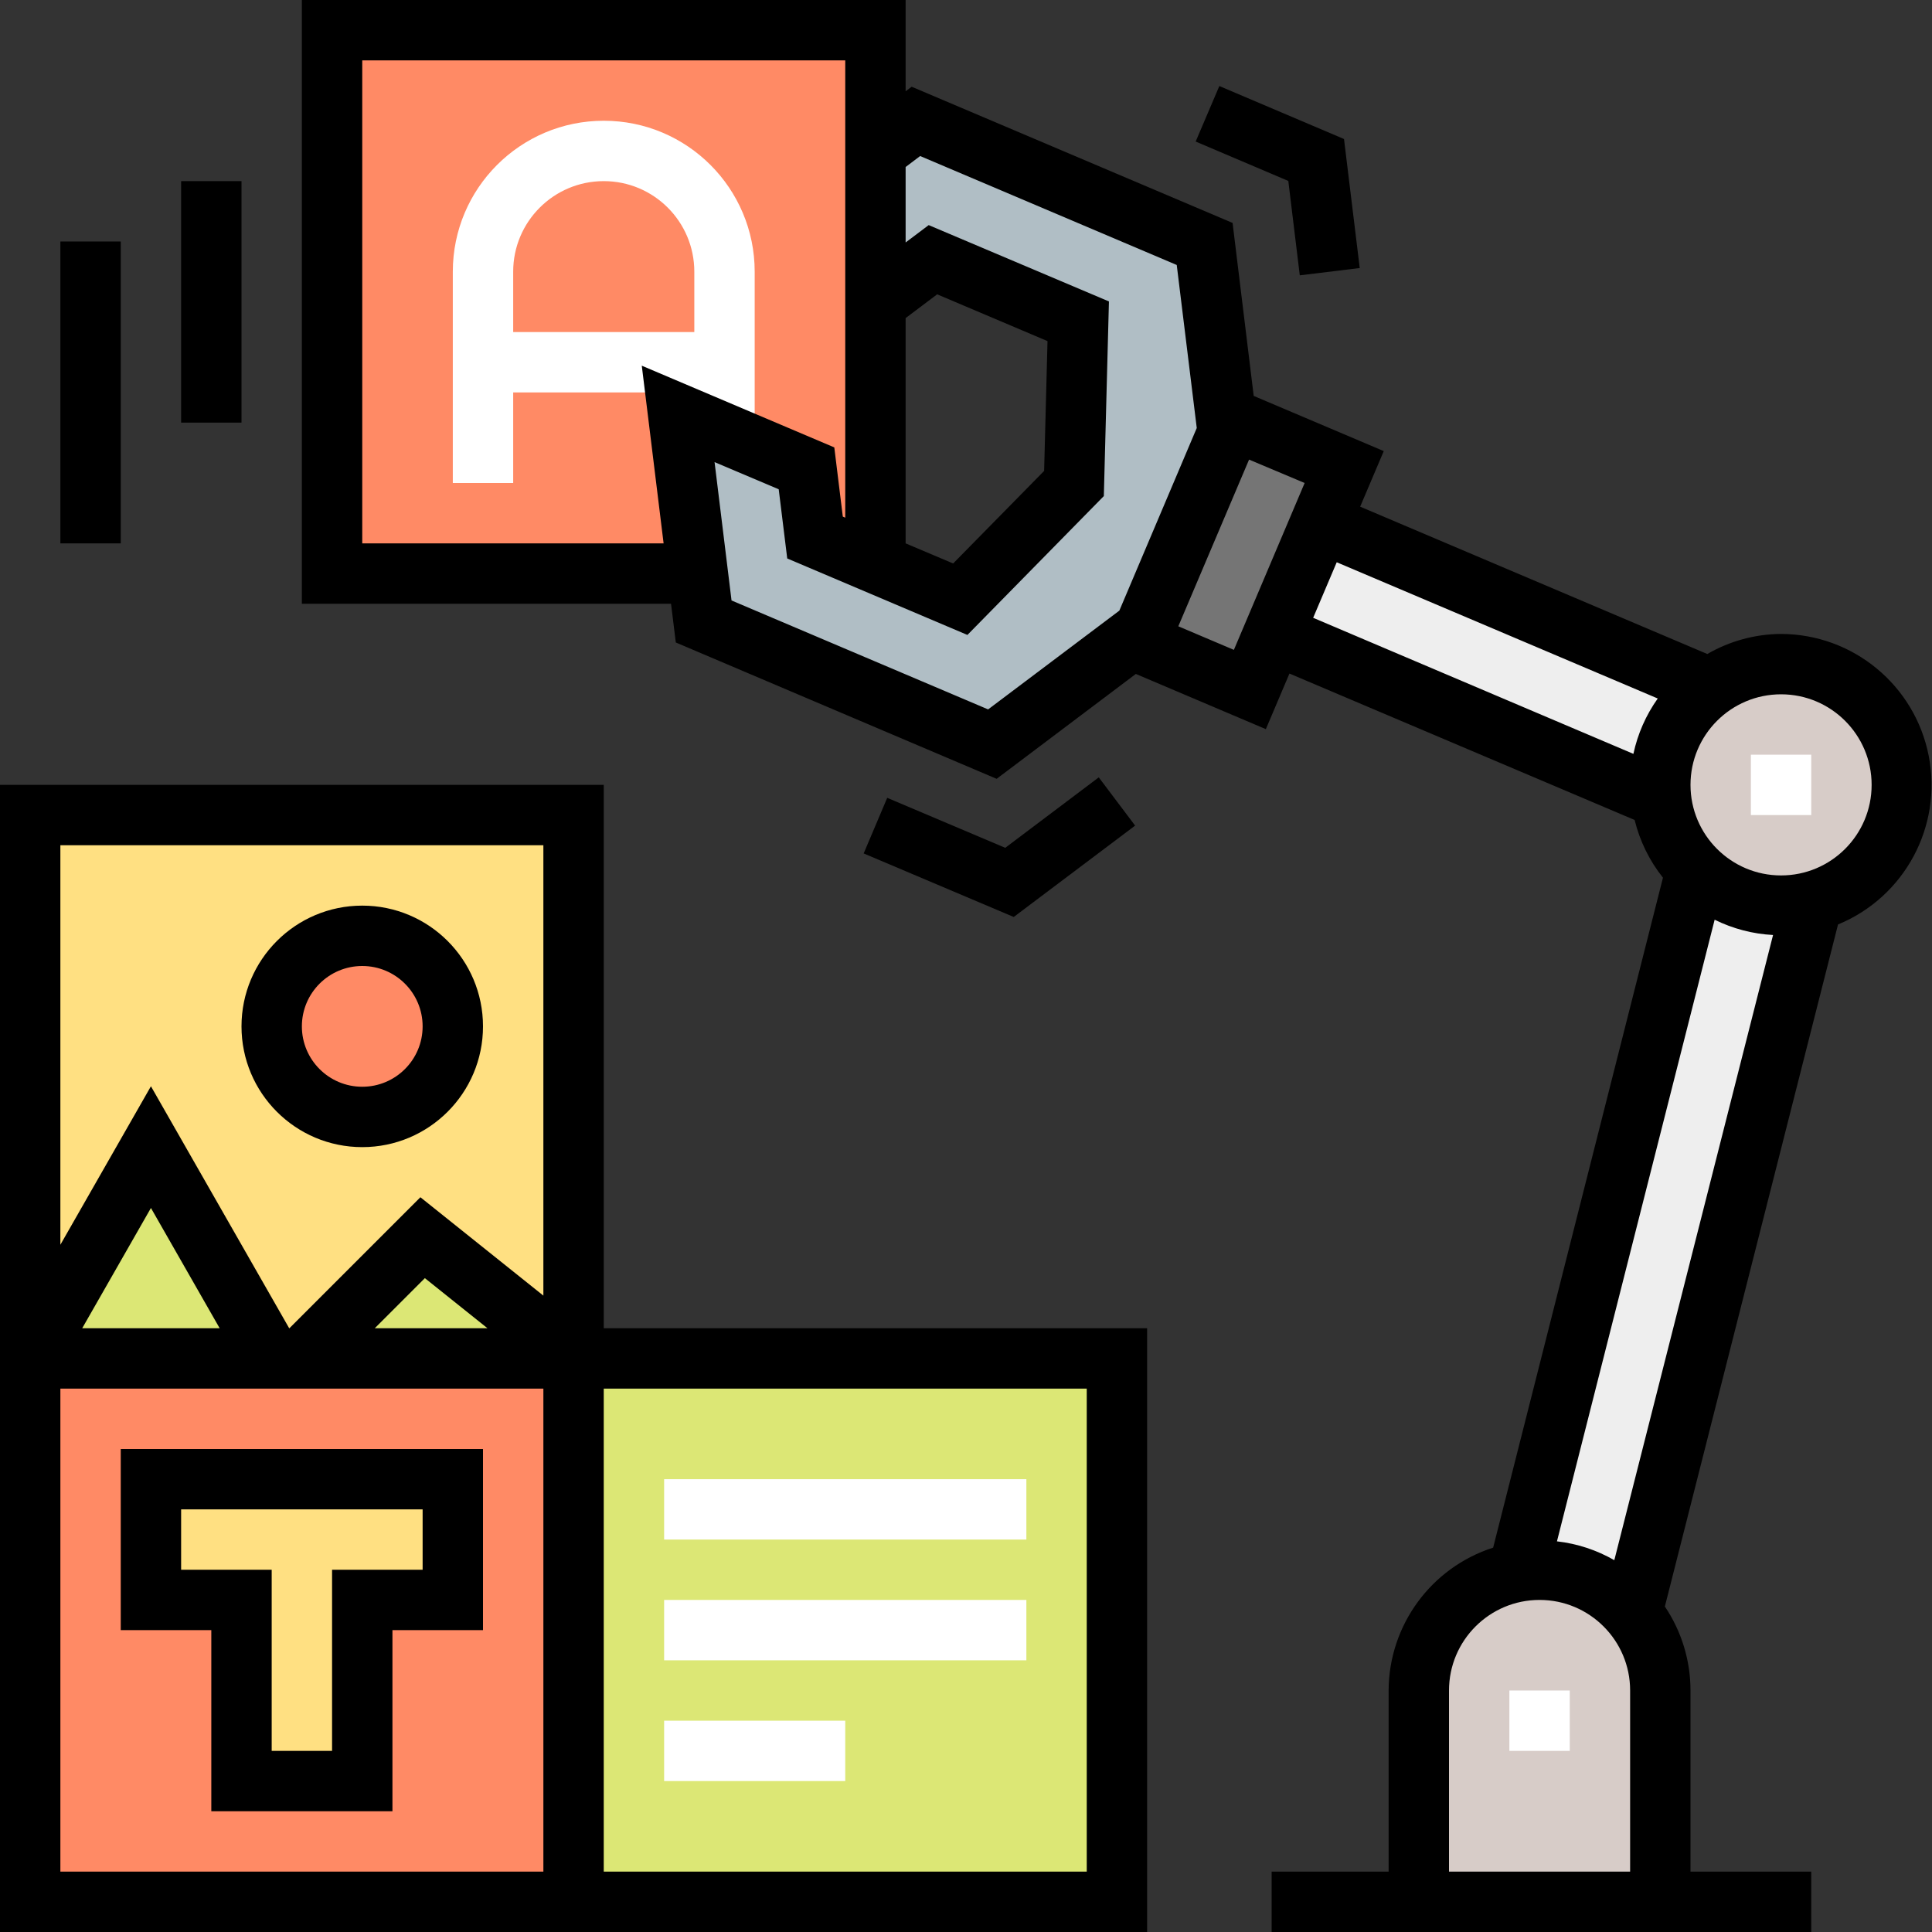 <?xml version="1.0" encoding="UTF-8"?>
<svg xmlns="http://www.w3.org/2000/svg" height="512pt" viewBox="0 0 512 512" width="512pt">
  <rect x="0" y="0" width="512" height="512" fill="#333333" stroke="none"/>
  <path d="m451.23 223.633-50.688 200 30.52 9.543 50.77-200zm0 0" fill="#eee"></path>
  <path d="m8 360h144v144h-144zm0 0" fill="#ff8a65"></path>
  <path d="m120 392h-80v32h24v48h32v-48h24zm0 0" fill="#ffe082"></path>
  <path d="m8 216h144v144h-144zm0 0" fill="#ffe082"></path>
  <path d="m120 272c0 13.254-10.746 24-24 24s-24-10.746-24-24 10.746-24 24-24 24 10.746 24 24zm0 0" fill="#ff8a65"></path>
  <path d="m8 360h64l-32-56zm0 0" fill="#dce775"></path>
  <path d="m112 328-32 32h72zm0 0" fill="#dce775"></path>
  <path d="m152 360h144v144h-144zm0 0" fill="#dce775"></path>
  <path d="m88 8h144v144h-144zm0 0" fill="#ff8a65"></path>
  <path d="m408 416c17.672 0 32 14.328 32 32v56h-64v-56c0-17.672 14.328-32 32-32zm0 0" fill="#d7ccc8"></path>
  <path d="m301.773 170.191 25.008-58.91 29.453 12.504-25.004 58.91zm0 0" fill="#757575"></path>
  <path d="m337.477 167.973 12.504-29.457 112 47.539-12.504 29.457zm0 0" fill="#eee"></path>
  <path d="m319.258 64.641-76.531-32.488-10.727 8.086v39.504l.48.203 14.75-11.113 38.488 16.336-1.117 42.977-30.137 30.664-38.488-16.336-2.258-18.344-34.008-14.434 6.754 55.008 76.527 32.488 40.168-30.27 22.23-52.363zm0 0" fill="#b0bec5"></path>
  <path d="m504 208c0 17.672-14.328 32-32 32s-32-14.328-32-32 14.328-32 32-32 32 14.328 32 32zm0 0" fill="#d7ccc8"></path>
  <g fill="#fff">
    <path d="m176 392h96v16h-96zm0 0"></path>
    <path d="m176 424h96v16h-96zm0 0"></path>
    <path d="m176 456h48v16h-48zm0 0"></path>
    <path d="m184 104v8h16v-40c0-22.09-17.91-40-40-40s-40 17.91-40 40v56h16v-24zm-24-56c13.254 0 24 10.746 24 24v16h-48v-16c0-13.254 10.746-24 24-24zm0 0"></path>
    <path d="m400 448h16v16h-16zm0 0"></path>
    <path d="m464 200h16v16h-16zm0 0"></path>
  </g>
  <path d="m56 480h48v-48h24v-48h-96v48h24zm-8-64v-16h64v16h-24v48h-16v-48zm0 0"></path>
  <path d="m160 208h-160v304h304v-160h-144zm-16 288h-128v-128h128zm-122.215-144 18.215-31.871 18.215 31.871zm77.527 0 13.281-13.281 16.598 13.281zm44.688-8.648-32.594-26.07-34.719 34.719h-.047l-36.641-64.129-24 42v-105.871h128zm144 24.648v128h-128v-128zm0 0"></path>
  <path d="m96 304c17.672 0 32-14.328 32-32s-14.328-32-32-32-32 14.328-32 32 14.328 32 32 32zm0-48c8.836 0 16 7.164 16 16s-7.164 16-16 16-16-7.164-16-16 7.164-16 16-16zm0 0"></path>
  <path d="m472 168c-6.867.043-13.602 1.875-19.543 5.32l-92-39.047 6.254-14.73-34.465-14.621-5.598-45.844-85.047-36.094-1.602 1.207v-24.191h-160v160h97.832l1.266 10.266 85.023 36.133 36.887-27.797 34.457 14.629 6.254-14.734 91.48 38.809c1.363 5.582 3.926 10.801 7.504 15.297l-45 177.535c-16.457 5.293-27.641 20.574-27.703 37.863v48h-31v16h143v-16h-32v-48c.004-7.93-2.359-15.68-6.793-22.258l45.891-180.75c17.641-7.258 27.703-25.969 24.035-44.688-3.672-18.723-20.055-32.246-39.133-32.305zm-232-83.703 8.359-6.297 29.242 12.398-.898 34.402-24.109 24.527-12.594-5.328zm-69.922 12.613 5.785 47.09h-79.863v-128h128v121.184l-.648-.281-2.254-18.336zm126.562 64.914-34.777 26.176-68-28.871-4.496-36.664 17 7.199 2.258 18.336 47.75 20.266 36.152-36.801 1.352-51.578-47.766-20.23-6.113 4.602v-20l3.848-2.906 68 28.871 5.305 43.203zm30.352 10.398-14.727-6.246 18.75-44.176 14.727 6.199zm105.879 27.562-84.871-36.059 6.246-14.719 85.074 36.105c-3.125 4.395-5.32 9.383-6.449 14.656zm-.871 296.215h-48v-48c0-13.254 10.746-24 24-24s24 10.746 24 24zm-4.191-82.535c-4.672-2.688-9.844-4.387-15.199-4.992l41.789-164.738c4.832 2.391 10.102 3.77 15.48 4.051zm44.191-181.465c-13.254 0-24-10.746-24-24s10.746-24 24-24 24 10.746 24 24-10.746 24-24 24zm0 0"></path>
  <path d="m291.184 206.008-24.785 18.672-31.277-13.246-6.242 14.734 39.77 16.84 32.168-24.215zm0 0"></path>
  <path d="m344.457 72.969 15.887-1.938-4.168-34.191-33.039-14.039-6.273 14.711 24.551 10.441zm0 0"></path>
  <path d="m48 48h16v64h-16zm0 0"></path>
  <path d="m16 64h16v80h-16zm0 0"></path>
</svg>
